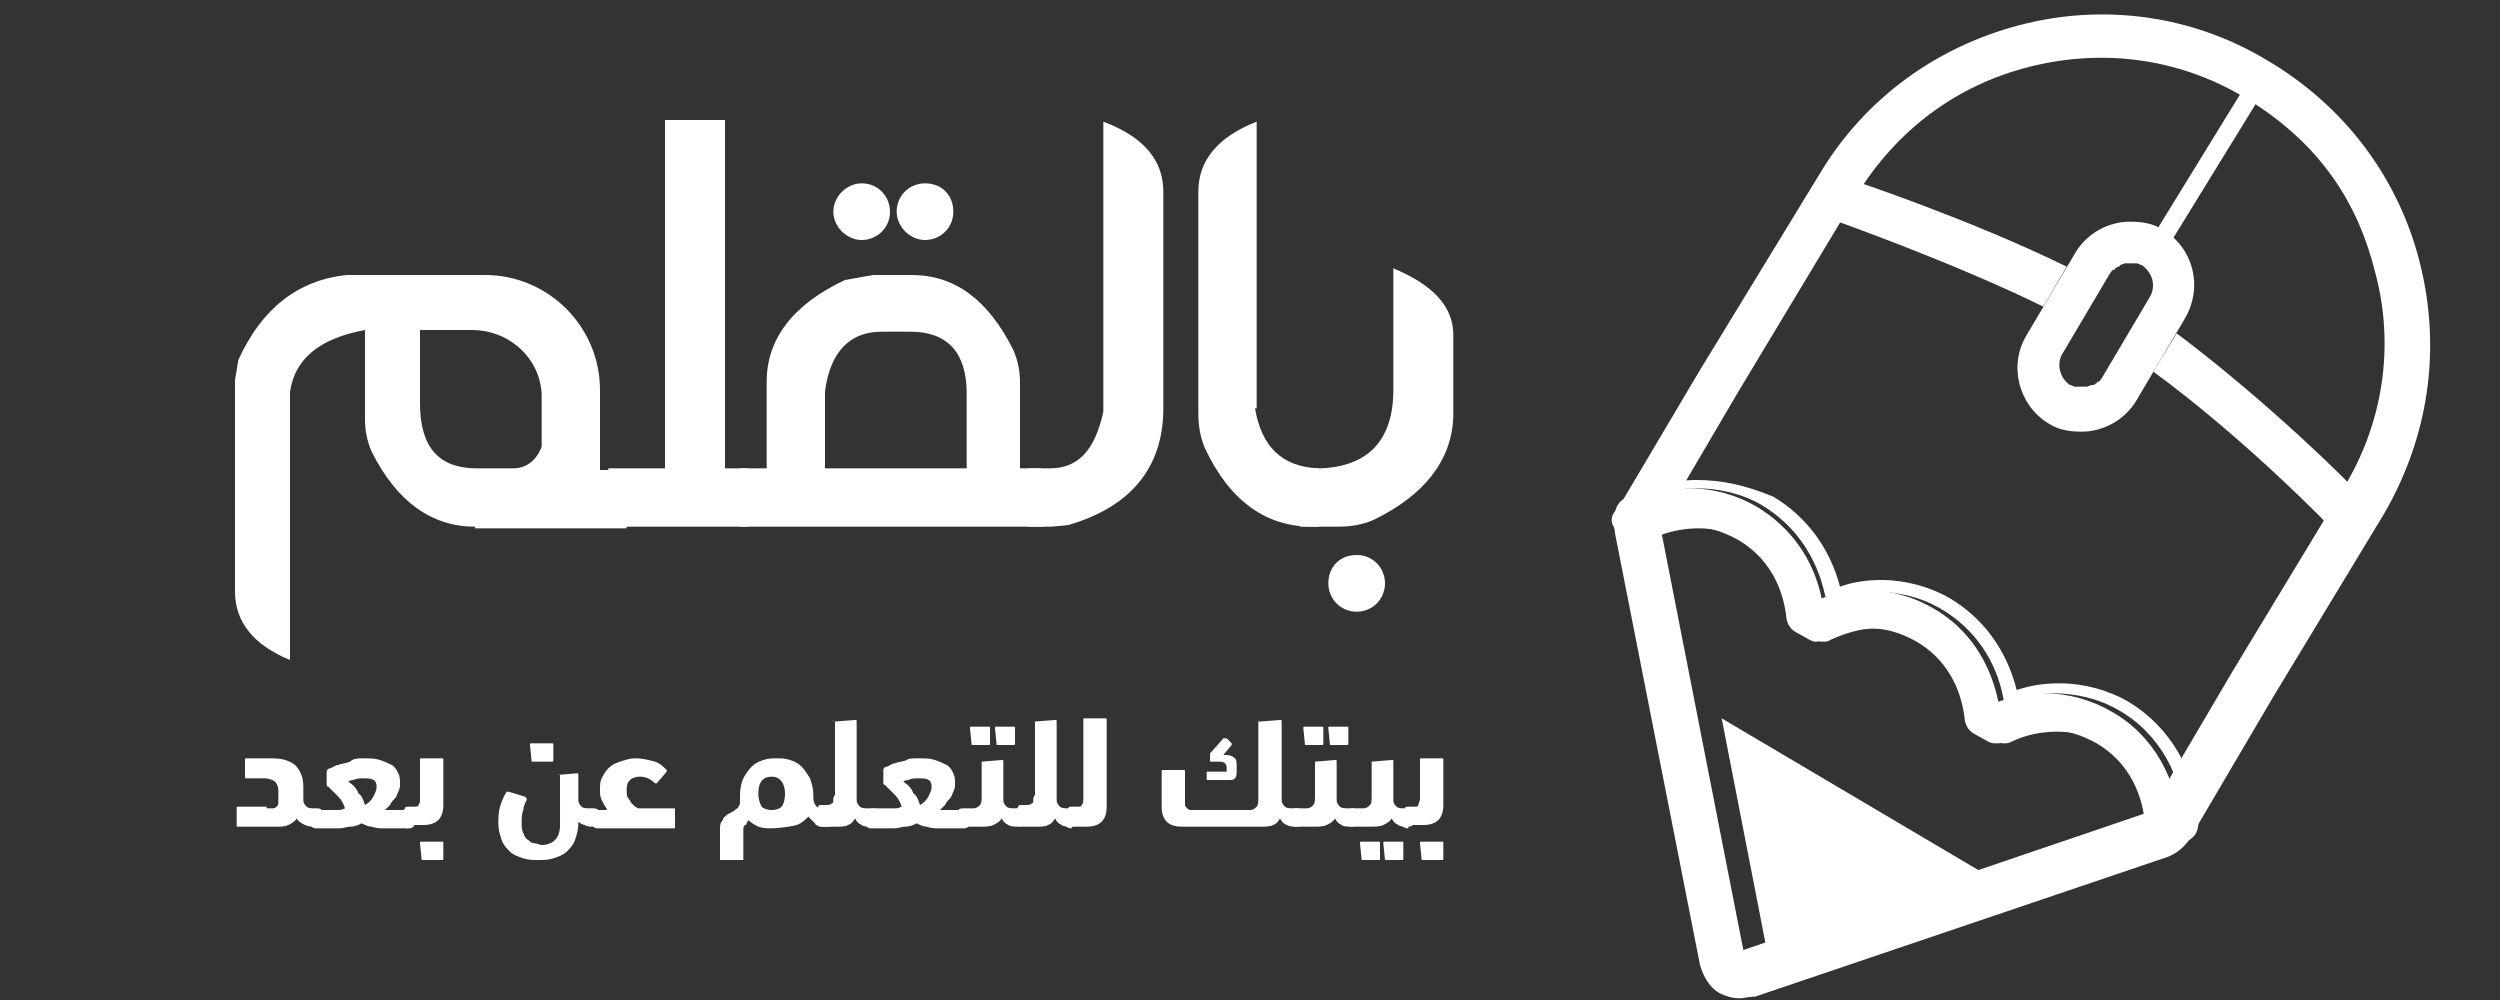<?xml version="1.0" encoding="utf-8"?>
<!-- Generator: Adobe Illustrator 24.0.3, SVG Export Plug-In . SVG Version: 6.00 Build 0)  -->
<svg version="1.1" id="Layer_1" xmlns="http://www.w3.org/2000/svg" xmlns:xlink="http://www.w3.org/1999/xlink" x="0px" y="0px"
	 viewBox="0 0 150 60" style="enable-background:new 0 0 150 60;" xml:space="preserve">
<rect x="0" y="0" width="150" height="60" fill="#333333" stroke="none"/>
<style type="text/css">
	.st0{fill:#FFFFFF;}
</style>
<g>
	<path class="st0" d="M-278.5-43.2h-0.6c-1.6,0-2.1,1-1.7,3.7l1.5,9.4h-3.7l-1.5-9.1c-0.6-4.1,0.8-7,5.5-7h0.6
		c0.7-3,3.1-5.3,7.3-5.3c4.5,0,6.5,2.6,6.5,6.6v4.3h2.4v3h-8.8C-275.9-37.6-278.1-39.8-278.5-43.2z M-268.2-44.5
		c0-2.9-1.1-4.1-3.1-4.1c-2.2,0-3.4,1.7-3.4,3.9c0,2.7,1.3,4,4.3,4h2.2L-268.2-44.5L-268.2-44.5z"/>
	<path class="st0" d="M-262.5-40.6h3.6V-58h3.8v17.3h2.9v3h-10.3V-40.6z"/>
	<path class="st0" d="M-252.7-40.6h1.2c0.9,0,1.8,0.1,1.8,0.1c-0.9-0.9-1.3-2.2-1.3-3.9c0-4.2,3-7.2,7.3-7.2c4.1,0,6.7,2.1,6.7,6.7
		c0,1.7-0.6,3.4-1.7,4.4c0,0,1.2-0.1,2.2-0.1h1.5v3h-17.8V-40.6z M-248.2-55.4c0-1.1,0.8-2,1.9-2c1.1,0,1.9,0.9,1.9,2
		c0,1.1-0.8,2-1.9,2C-247.4-53.4-248.2-54.3-248.2-55.4z M-240.8-44.7c0-2.5-1-3.9-3.1-3.9c-1.7,0-3.3,1.2-3.3,3.9
		c0,2.7,1.1,4.1,3.2,4.1C-242.2-40.6-240.8-42-240.8-44.7z M-243.4-55.4c0-1.1,0.8-2,1.9-2c1.1,0,1.9,0.9,1.9,2c0,1.1-0.8,2-1.9,2
		C-242.6-53.4-243.4-54.3-243.4-55.4z"/>
	<path class="st0" d="M-235.3-40.6h3.6V-58h3.8v20.3h-7.4V-40.6z"/>
	<path class="st0" d="M-223-58h3.8v17.3h2.9v3h-6.7V-58z"/>
	<path class="st0" d="M-216.8-40.6h4v-10.6h3.8v13.6h-7.8V-40.6z M-215-33.3c0-1.1,0.9-2,2-2c1.1,0,2,0.9,2,2c0,1.1-0.9,2-2,2
		C-214.1-31.3-215-32.2-215-33.3z"/>
</g>
<polygon class="st0" points="103.3,43.1 121.4,53.8 106.3,58.5 "/>
<g>
	<path class="st0" d="M130.3,50.5c-0.2,0-0.3,0-0.5-0.1l-0.6-0.3c-0.3-0.2-0.4-0.4-0.5-0.7c-0.2-2.1-1.2-3.8-2.9-4.8
		c-0.9-0.5-1.8-0.8-2.8-0.8c-0.9,0-1.9,0.2-2.8,0.7c-0.1,0.1-0.2,0.1-0.4,0.1c-0.2,0-0.3,0-0.5-0.1l-0.9-0.5
		c-0.3-0.2-0.4-0.4-0.5-0.7c-0.2-2.1-1.2-3.8-2.9-4.8c-0.9-0.5-1.8-0.8-2.8-0.8c-1,0-1.9,0.2-2.9,0.7c-0.1,0-0.2,0.1-0.3,0.1
		c-0.1,0-0.2,0-0.4-0.1l-0.9-0.5c-0.3-0.2-0.4-0.4-0.5-0.7c-0.2-2.1-1.2-3.8-2.9-4.8c-0.9-0.5-1.8-0.8-2.8-0.8
		c-0.9,0-1.9,0.2-2.8,0.7c-0.1,0.1-0.2,0.1-0.4,0.1c-0.2,0-0.3,0-0.5-0.1l-0.6-0.3c-0.3-0.2-0.5-0.5-0.5-0.8s0.2-0.6,0.5-0.8
		c1.3-0.7,2.8-1.1,4.2-1.1c1.4,0,2.8,0.4,4,1.1c2,1.2,3.4,3.1,3.9,5.5c0.8-0.3,1.8-0.5,2.7-0.5c1.4,0,2.8,0.4,4,1.1
		c2.1,1.2,3.4,3.2,3.9,5.6c0.9-0.3,1.8-0.5,2.8-0.5c1.4,0,2.8,0.4,4,1.1c2.5,1.4,4,4.1,4.1,7.1c0,0.2-0.1,0.5-0.3,0.7
		C130.8,50.3,130.6,50.5,130.3,50.5L130.3,50.5z"/>
	<path class="st0" d="M101.8,29.3c1.3,0,2.7,0.3,3.9,1c2,1.2,3.3,3.1,3.8,5.4c0,0.1,0.1,0.2,0.2,0.2c0,0,0.1,0,0.1,0
		c0.9-0.3,1.8-0.4,2.7-0.4c1.3,0,2.7,0.3,3.9,1c2.1,1.2,3.4,3.2,3.8,5.4c0,0.1,0.1,0.2,0.2,0.2c0,0,0.1,0,0.1,0
		c0.9-0.3,1.8-0.5,2.7-0.5c1.3,0,2.7,0.3,3.9,1c2.5,1.4,3.9,4.1,4,6.9c0,0.4-0.3,0.7-0.7,0.7c-0.1,0-0.2,0-0.3-0.1l-0.6-0.3
		c-0.2-0.1-0.3-0.3-0.3-0.5c-0.2-2.1-1.2-4-3-5c-0.9-0.5-1.9-0.8-2.9-0.8c-1,0-2,0.2-2.9,0.7c-0.1,0-0.2,0.1-0.3,0.1
		c-0.1,0-0.2,0-0.3-0.1l0,0l0,0l-0.9-0.5c-0.2-0.1-0.3-0.3-0.3-0.5c-0.2-2.1-1.2-4-3-5c-0.9-0.5-1.9-0.8-2.9-0.8s-2,0.2-3,0.7
		c-0.1,0-0.1,0-0.2,0s-0.2,0-0.2-0.1l0,0l0,0l-0.9-0.5c-0.2-0.1-0.3-0.3-0.3-0.5c-0.2-2.1-1.2-4-3-5c-0.9-0.5-1.9-0.8-2.9-0.8
		c-1,0-2,0.2-2.9,0.7c-0.1,0-0.2,0.1-0.3,0.1c-0.1,0-0.2,0-0.3-0.1l-0.6-0.3c-0.5-0.3-0.5-0.9,0-1.2C99,29.6,100.4,29.3,101.8,29.3
		 M101.8,28.8L101.8,28.8c-1.5,0-3,0.4-4.3,1.1c-0.4,0.2-0.6,0.6-0.6,1c0,0.4,0.2,0.8,0.6,1l0.6,0.3c0.2,0.1,0.4,0.2,0.6,0.2
		c0.2,0,0.3,0,0.5-0.1c0.8-0.4,1.8-0.6,2.7-0.6c1,0,1.9,0.2,2.7,0.7c1.6,0.9,2.6,2.6,2.8,4.6c0,0.4,0.2,0.7,0.6,0.9l0.9,0.5
		c0.2,0.1,0.3,0.1,0.5,0.1c0.2,0,0.3,0,0.4-0.1c0.9-0.4,1.8-0.7,2.8-0.7c1,0,1.9,0.2,2.7,0.7c1.6,0.9,2.6,2.6,2.8,4.6
		c0,0.4,0.2,0.7,0.6,0.9l0.9,0.5c0.2,0.1,0.4,0.2,0.6,0.2c0.2,0,0.3,0,0.5-0.1c0.8-0.4,1.8-0.6,2.7-0.6c1,0,1.9,0.2,2.7,0.7
		c1.6,0.9,2.6,2.6,2.8,4.6c0,0.4,0.2,0.7,0.6,0.9l0.6,0.3c0.2,0.1,0.4,0.2,0.6,0.2c0.3,0,0.6-0.1,0.9-0.4c0.2-0.2,0.3-0.5,0.3-0.8
		c-0.1-3.1-1.7-5.8-4.2-7.3c-1.2-0.7-2.7-1.1-4.1-1.1c-0.9,0-1.7,0.1-2.6,0.4c-0.6-2.4-2-4.3-4-5.5c-1.2-0.7-2.7-1.1-4.1-1.1
		c-0.8,0-1.7,0.1-2.5,0.4c-0.6-2.3-2-4.2-4-5.4C104.7,29.1,103.3,28.8,101.8,28.8L101.8,28.8z"/>
</g>
<path class="st0" d="M104.4,59.9c-0.4,0-0.8-0.1-1.2-0.3c-0.6-0.3-1-1-1.2-1.7l-5.1-25.9c-0.1-0.6,0-1.2,0.3-1.7l4.8-8.1l7.2-11.8
	c2.7-4.5,7-7.6,12-8.9s10.3-0.6,14.8,2.1l0,0c4.6,2.7,7.9,7,9.2,12.2s0.5,10.5-2.2,15.1l-6.6,10.9l-5,8.5c-0.3,0.5-0.8,0.9-1.3,1.1
	l-24.8,8.4C104.9,59.8,104.6,59.9,104.4,59.9z M99.6,31.5l5,25.5l24.4-8.3l5-8.5l6.6-10.9c2.4-3.9,3.1-8.6,1.9-13
	c-1-4-3.2-7.7-7.9-10.5c-3.9-2.3-8.4-2.9-12.8-1.8c-4.4,1.1-8,3.8-10.4,7.7l-7.1,11.8L99.6,31.5z"/>
<path class="st0" d="M129.8,13.8c-0.6-0.4-1.3-0.5-2-0.5l0,0c-1.3,0-2.6,0.7-3.3,1.9l-2.9,4.9c-1.1,1.8-0.5,4.2,1.3,5.3
	c0.6,0.4,1.3,0.5,2,0.5c1.3,0,2.6-0.7,3.3-1.9l2.9-4.9C132.2,17.2,131.6,14.9,129.8,13.8z M129,17.8l-2.9,4.9
	c-0.1,0.1-0.1,0.2-0.2,0.2c0,0-0.1,0-0.1,0.1c-0.1,0-0.1,0.1-0.2,0.1c0,0-0.1,0-0.1,0c-0.1,0-0.2,0.1-0.3,0.1c0,0,0,0,0,0
	c-0.1,0-0.2,0-0.3,0c0,0,0,0,0,0c0,0,0,0-0.1,0c-0.1,0-0.2,0-0.2,0c0,0-0.1,0-0.1,0c-0.1,0-0.2-0.1-0.3-0.1
	c-0.6-0.4-0.8-1.2-0.5-1.8l2.9-4.9c0.1-0.1,0.1-0.2,0.2-0.2c0,0,0.1,0,0.1-0.1c0.1,0,0.1-0.1,0.2-0.1c0,0,0.1,0,0.1-0.1
	c0.1,0,0.2-0.1,0.3-0.1c0,0,0,0,0,0c0.1,0,0.2,0,0.3,0c0,0,0,0,0,0c0,0,0,0,0.1,0c0.1,0,0.2,0,0.2,0c0,0,0.1,0,0.1,0
	c0.1,0,0.2,0.1,0.3,0.1C129.1,16.3,129.4,17.1,129,17.8z"/>
<g>
	<path class="st0" d="M130.6,20l-1.4,2.3c5.6,4.1,10.6,9.3,10.6,9.3l1.4-2.3C141.3,29.3,136.2,24.2,130.6,20z"/>
	<path class="st0" d="M124,16c-5.7-2.8-12.6-5.1-12.6-5.1l-1.4,2.3c0,0,7.1,2.5,12.6,5.2L124,16z"/>
</g>
<rect x="127.4" y="9.3" transform="matrix(0.524 -0.852 0.852 0.524 54.674 117.544)" class="st0" width="10.2" height="1.1"/>
<polygon class="st0" points="-212,32.8 -193.8,43.5 -209,48.2 "/>
<g>
	<path class="st0" d="M-185,40.1c-0.2,0-0.3,0-0.5-0.1l-0.6-0.3c-0.3-0.2-0.4-0.4-0.5-0.7c-0.2-2.1-1.2-3.8-2.9-4.8
		c-0.9-0.5-1.8-0.8-2.8-0.8c-0.9,0-1.9,0.2-2.8,0.7c-0.1,0.1-0.2,0.1-0.4,0.1c-0.2,0-0.3,0-0.5-0.1l-0.9-0.5
		c-0.3-0.2-0.4-0.4-0.5-0.7c-0.2-2.1-1.2-3.8-2.9-4.8c-0.9-0.5-1.8-0.8-2.8-0.8c-1,0-1.9,0.2-2.9,0.7c-0.1,0-0.2,0.1-0.3,0.1
		c-0.1,0-0.2,0-0.4-0.1l-0.9-0.5c-0.3-0.2-0.4-0.4-0.5-0.7c-0.2-2.1-1.2-3.8-2.9-4.8c-0.9-0.5-1.8-0.8-2.8-0.8
		c-0.9,0-1.9,0.2-2.8,0.7c-0.1,0.1-0.2,0.1-0.4,0.1c-0.2,0-0.3,0-0.5-0.1l-0.6-0.3c-0.3-0.2-0.5-0.5-0.5-0.8c0-0.3,0.2-0.6,0.5-0.8
		c1.3-0.7,2.8-1.1,4.2-1.1c1.4,0,2.8,0.4,4,1.1c2,1.2,3.4,3.1,3.9,5.5c0.8-0.3,1.8-0.5,2.7-0.5c1.4,0,2.8,0.4,4,1.1
		c2.1,1.2,3.4,3.2,3.9,5.6c0.9-0.3,1.8-0.5,2.8-0.5c1.4,0,2.8,0.4,4,1.1c2.5,1.4,4,4.1,4.1,7.1c0,0.2-0.1,0.5-0.3,0.7
		C-184.5,40-184.7,40.1-185,40.1L-185,40.1z"/>
	<path class="st0" d="M-213.4,19c1.3,0,2.7,0.3,3.9,1c2,1.2,3.3,3.1,3.8,5.4c0,0.1,0.1,0.2,0.2,0.2c0,0,0.1,0,0.1,0
		c0.9-0.3,1.8-0.4,2.7-0.4c1.3,0,2.7,0.3,3.9,1c2.1,1.2,3.4,3.2,3.8,5.4c0,0.1,0.1,0.2,0.2,0.2c0,0,0.1,0,0.1,0
		c0.9-0.3,1.8-0.5,2.7-0.5c1.3,0,2.7,0.3,3.9,1c2.5,1.4,3.9,4.1,4,6.9c0,0.4-0.3,0.7-0.7,0.7c-0.1,0-0.2,0-0.3-0.1l-0.6-0.3
		c-0.2-0.1-0.3-0.3-0.3-0.5c-0.2-2.1-1.2-4-3-5c-0.9-0.5-1.9-0.8-2.9-0.8c-1,0-2,0.2-2.9,0.7c-0.1,0-0.2,0.1-0.3,0.1
		c-0.1,0-0.2,0-0.4-0.1l0,0l0,0l-0.9-0.5c-0.2-0.1-0.3-0.3-0.3-0.5c-0.2-2.1-1.2-4-3-5c-0.9-0.5-1.9-0.8-2.9-0.8c-1,0-2,0.2-3,0.7
		c-0.1,0-0.1,0-0.2,0s-0.2,0-0.2-0.1l0,0l0,0l-0.9-0.5c-0.2-0.1-0.3-0.3-0.3-0.5c-0.2-2.1-1.2-4-3-5c-0.9-0.5-1.9-0.8-2.9-0.8
		c-1,0-2,0.2-2.9,0.7c-0.1,0-0.2,0.1-0.3,0.1c-0.1,0-0.2,0-0.4-0.1l-0.6-0.3c-0.5-0.3-0.5-0.9,0-1.2C-216.2,19.3-214.8,19-213.4,19
		 M-213.4,18.5L-213.4,18.5c-1.5,0-3,0.4-4.3,1.1c-0.4,0.2-0.6,0.6-0.6,1c0,0.4,0.2,0.8,0.6,1l0.6,0.3c0.2,0.1,0.4,0.2,0.6,0.2
		c0.2,0,0.4,0,0.5-0.1c0.9-0.4,1.8-0.6,2.7-0.6c1,0,1.9,0.2,2.7,0.7c1.6,0.9,2.6,2.6,2.8,4.6c0,0.4,0.2,0.7,0.6,0.9l0.9,0.5
		c0.2,0.1,0.3,0.1,0.5,0.1c0.1,0,0.3,0,0.4-0.1c0.9-0.4,1.8-0.7,2.8-0.7c1,0,1.9,0.2,2.7,0.7c1.6,0.9,2.6,2.6,2.8,4.6
		c0,0.4,0.2,0.7,0.6,0.9l0.9,0.5c0.2,0.1,0.4,0.2,0.6,0.2c0.2,0,0.4,0,0.5-0.1c0.9-0.4,1.8-0.6,2.7-0.6c1,0,1.9,0.2,2.7,0.7
		c1.6,0.9,2.6,2.6,2.8,4.6c0,0.4,0.2,0.7,0.6,0.9l0.6,0.3c0.2,0.1,0.4,0.2,0.6,0.2c0.3,0,0.6-0.1,0.9-0.4c0.2-0.2,0.3-0.5,0.3-0.8
		c-0.1-3.1-1.7-5.8-4.2-7.3c-1.2-0.7-2.7-1.1-4.1-1.1c-0.9,0-1.7,0.1-2.6,0.4c-0.6-2.4-2-4.3-4-5.5c-1.2-0.7-2.7-1.1-4.1-1.1
		c-0.8,0-1.7,0.1-2.5,0.4c-0.6-2.3-2-4.2-4-5.4C-210.6,18.8-212,18.5-213.4,18.5L-213.4,18.5z"/>
</g>
<path class="st0" d="M-210.9,49.6c-0.4,0-0.9-0.1-1.2-0.3c-0.6-0.3-1-1-1.2-1.7l-5.1-25.9c-0.1-0.6,0-1.2,0.3-1.7l4.8-8.1l7.1-11.8
	c2.7-4.5,7-7.6,12-8.9s10.3-0.6,14.8,2.1l0,0c4.6,2.7,7.9,7,9.2,12.2s0.5,10.5-2.2,15.1l-6.6,10.9l-5,8.5c-0.3,0.5-0.8,0.9-1.3,1.1
	l-24.8,8.4C-210.4,49.5-210.7,49.6-210.9,49.6z M-215.7,21.2l5,25.5l24.4-8.3l5-8.5l6.6-10.9c2.4-3.9,3.1-8.6,1.9-13
	c-1-4-3.2-7.7-7.9-10.5c-3.9-2.3-8.4-2.9-12.8-1.8c-4.4,1.1-8,3.8-10.4,7.7l-7.1,11.8L-215.7,21.2z"/>
<path class="st0" d="M-185.5,3.5c-0.6-0.4-1.3-0.5-2-0.5l0,0c-1.3,0-2.6,0.7-3.3,1.9l-2.9,4.9c-1.1,1.8-0.5,4.2,1.3,5.3
	c0.6,0.4,1.3,0.5,2,0.5c1.3,0,2.6-0.7,3.3-1.9l2.9-4.9C-183.1,6.9-183.7,4.6-185.5,3.5z M-186.3,7.5l-2.9,4.9
	c-0.1,0.1-0.1,0.2-0.2,0.2c0,0-0.1,0-0.1,0.1c-0.1,0-0.1,0.1-0.2,0.1c0,0-0.1,0-0.1,0c-0.1,0-0.2,0.1-0.3,0.1c0,0,0,0,0,0
	c-0.1,0-0.2,0-0.3,0c0,0,0,0,0,0c0,0,0,0-0.1,0c-0.1,0-0.2,0-0.2,0c0,0-0.1,0-0.1,0c-0.1,0-0.2-0.1-0.3-0.1
	c-0.6-0.4-0.8-1.2-0.5-1.8l2.9-4.9c0.1-0.1,0.1-0.2,0.2-0.2c0,0,0.1,0,0.1-0.1c0.1,0,0.1-0.1,0.2-0.1c0,0,0.1,0,0.1-0.1
	c0.1,0,0.2-0.1,0.3-0.1c0,0,0,0,0,0c0.1,0,0.2,0,0.3,0c0,0,0,0,0,0c0,0,0,0,0.1,0c0.1,0,0.2,0,0.2,0c0,0,0.1,0,0.1,0
	c0.1,0,0.2,0.1,0.3,0.1C-186.1,6-185.9,6.8-186.3,7.5z"/>
<g>
	<path class="st0" d="M-184.7,9.7l-1.4,2.3c5.6,4.1,10.6,9.3,10.6,9.3l1.4-2.3C-174,19-179.1,13.9-184.7,9.7z"/>
	<path class="st0" d="M-191.2,5.7c-5.7-2.8-12.6-5.1-12.6-5.1l-1.4,2.3c0,0,7.1,2.5,12.6,5.2L-191.2,5.7z"/>
</g>
<rect x="-187.8" y="-1" transform="matrix(0.524 -0.852 0.852 0.524 -86.499 -155.803)" class="st0" width="10.2" height="1.1"/>
<g>
	<path class="st0" d="M-180-56.5c0.2,0.8,0.6,1.3,1,1.7s0.9,0.6,1.5,0.6c0.5,0,0.9,0.1,1.1,0.3s0.3,0.6,0.3,1.1c0,0.6-0.1,1-0.3,1.2
		s-0.6,0.3-1.1,0.3c-0.7,0-1.3-0.2-1.9-0.6s-1.1-1-1.5-1.9c-0.5,0.9-1.2,1.6-2.1,2.1s-2.1,0.8-3.4,0.8c-0.5,0-1,0-1.5-0.1
		s-1-0.2-1.6-0.4s-1.1-0.5-1.7-0.8s-1.2-0.7-1.9-1.2c-0.6,0.2-1.1,0.4-1.5,0.6s-0.7,0.6-0.9,1s-0.4,0.9-0.4,1.6s-0.1,1.4-0.1,2.3
		v4.3h-3v-4.4c0-1.2,0.1-2.3,0.2-3.1s0.4-1.6,0.7-2.3s0.8-1.2,1.4-1.6s1.3-0.9,2.3-1.2c0.3-1.2,0.6-2.2,0.9-3.1s0.8-1.6,1.2-2.3
		s0.9-1.2,1.4-1.6s1-0.7,1.5-1s1-0.4,1.5-0.5s1-0.1,1.4-0.1c0.9,0,1.8,0.2,2.6,0.5s1.5,0.8,2,1.4s1,1.3,1.3,2.1s0.5,1.8,0.5,2.8
		c0,0.2,0,0.5,0,0.7S-179.9-56.8-180-56.5z M-183-57.6c0-0.6-0.1-1.2-0.2-1.7s-0.4-0.9-0.7-1.3s-0.7-0.6-1.1-0.8s-0.9-0.3-1.5-0.3
		s-1.1,0.1-1.6,0.3s-1,0.6-1.4,1.1s-0.8,1.1-1.2,1.9s-0.7,1.7-0.9,2.7c0.8,0.6,1.7,1.1,2.5,1.5s1.7,0.5,2.5,0.5c1.1,0,2-0.3,2.6-0.9
		S-183-56.2-183-57.6z"/>
	<path class="st0" d="M-177.4-51.2c-0.5,0-0.9-0.1-1.1-0.3s-0.4-0.6-0.4-1.1c0-0.6,0.1-1,0.3-1.2s0.6-0.3,1.1-0.3h1.8
		c0.4,0,0.8,0,1.2-0.1s0.7-0.2,0.9-0.3s0.4-0.4,0.6-0.8s0.2-0.8,0.2-1.4v-19.5h3.1v18.2c0,0.6,0,1.1,0.1,1.6s0.3,0.9,0.5,1.2
		s0.6,0.6,1,0.8s0.9,0.3,1.6,0.3c0.5,0,0.9,0.1,1.1,0.3s0.4,0.6,0.4,1.1c0,0.6-0.1,1-0.3,1.2s-0.6,0.3-1.1,0.3c-0.4,0-0.8,0-1.2-0.1
		s-0.7-0.2-1.1-0.4s-0.6-0.4-0.9-0.6s-0.4-0.5-0.6-0.8c-0.2,0.4-0.5,0.8-0.9,1s-0.8,0.5-1.2,0.6s-0.9,0.2-1.3,0.3s-0.9,0.1-1.3,0.1
		H-177.4z"/>
	<path class="st0" d="M-146.6-54.2c0.5,0,0.9,0.1,1.1,0.3s0.4,0.6,0.4,1.1c0,0.6-0.1,1-0.3,1.2s-0.6,0.3-1.1,0.3h-19.8
		c-0.5,0-0.9-0.1-1.1-0.3s-0.4-0.6-0.4-1.1c0-0.6,0.1-1,0.3-1.2s0.6-0.3,1.1-0.3h4.4c-0.3-0.5-0.5-1.1-0.7-1.7s-0.3-1.4-0.3-2.3
		c0-1.1,0.2-2,0.5-2.9s0.8-1.7,1.4-2.4s1.4-1.2,2.3-1.6s1.9-0.6,3-0.6c1.4,0,2.5,0.2,3.3,0.7s1.6,1.1,2.1,1.8s0.8,1.6,1,2.5
		s0.3,1.8,0.3,2.6v3.7H-146.6z M-160.5-71.1c0-0.3,0-0.5,0.1-0.7s0.2-0.4,0.4-0.6s0.4-0.3,0.6-0.4s0.5-0.1,0.7-0.1
		c0.3,0,0.5,0,0.7,0.1s0.4,0.2,0.6,0.4s0.3,0.4,0.4,0.6s0.1,0.5,0.1,0.7c0,0.3,0,0.5-0.1,0.7s-0.2,0.4-0.4,0.6s-0.4,0.3-0.6,0.4
		s-0.5,0.1-0.7,0.1c-0.3,0-0.5,0-0.7-0.1s-0.4-0.2-0.6-0.4s-0.3-0.4-0.4-0.6S-160.5-70.9-160.5-71.1z M-160-58.5
		c0,0.7,0.1,1.4,0.3,1.9s0.5,1,0.9,1.3s0.9,0.6,1.4,0.8s1.1,0.3,1.8,0.3h3.3v-3.6c0-0.6,0-1.2-0.1-1.8s-0.3-1.1-0.6-1.6
		s-0.7-0.8-1.2-1.1s-1.2-0.4-2-0.4c-0.6,0-1.1,0.1-1.5,0.3s-0.9,0.5-1.2,0.9s-0.6,0.8-0.8,1.4S-160-59-160-58.5z M-155.8-71.1
		c0-0.3,0-0.5,0.1-0.7s0.2-0.4,0.4-0.6s0.4-0.3,0.6-0.4s0.5-0.1,0.7-0.1c0.3,0,0.5,0,0.7,0.1s0.4,0.2,0.6,0.4s0.3,0.4,0.4,0.6
		s0.1,0.5,0.1,0.7c0,0.3,0,0.5-0.1,0.7s-0.2,0.4-0.4,0.6s-0.4,0.3-0.6,0.4s-0.5,0.1-0.7,0.1c-0.3,0-0.5,0-0.7-0.1s-0.4-0.2-0.6-0.4
		s-0.3-0.4-0.4-0.6S-155.8-70.9-155.8-71.1z"/>
	<path class="st0" d="M-146.6-51.2c-0.5,0-0.9-0.1-1.1-0.3s-0.4-0.6-0.4-1.1c0-0.6,0.1-1,0.3-1.2s0.6-0.3,1.1-0.3h4.4v-22.1h3.1
		v25.1H-146.6z"/>
	<path class="st0" d="M-127.1-52.8c0,0.6-0.1,1-0.3,1.2s-0.6,0.3-1.1,0.3h-0.5c-0.8,0-1.5-0.1-2.1-0.2s-1.2-0.4-1.6-0.8
		s-0.8-0.9-1.1-1.5s-0.4-1.4-0.4-2.4v-20.1h3.1V-57c0,0.5,0,0.9,0.1,1.3s0.2,0.6,0.4,0.9s0.4,0.4,0.8,0.5s0.8,0.1,1.3,0.1h0.1
		c0.5,0,0.9,0.1,1.1,0.3S-127.1-53.3-127.1-52.8z"/>
	<path class="st0" d="M-128.5-51.2c-0.5,0-0.9-0.1-1.1-0.3s-0.4-0.6-0.4-1.1c0-0.6,0.1-1,0.3-1.2s0.6-0.3,1.1-0.3h5.5v-10.9h3.1
		v13.9H-128.5z M-124-45.5c0-0.3,0-0.5,0.1-0.7s0.2-0.4,0.4-0.6s0.4-0.3,0.6-0.4s0.5-0.1,0.7-0.1c0.3,0,0.5,0,0.7,0.1
		s0.4,0.2,0.6,0.4s0.3,0.4,0.4,0.6s0.1,0.5,0.1,0.7c0,0.3,0,0.5-0.1,0.7s-0.2,0.4-0.4,0.6s-0.4,0.3-0.6,0.4s-0.5,0.1-0.7,0.1
		c-0.3,0-0.5,0-0.7-0.1s-0.4-0.2-0.6-0.4s-0.3-0.4-0.4-0.6S-124-45.2-124-45.5z"/>
</g>
<g>
	<path class="st0" d="M-297.3,12.9h-0.6c-1.6,0-2.1,0.9-1.7,3.6l1.5,9.4h-3.6l-1.5-9.1c-0.6-4.1,0.8-6.9,5.4-6.9h0.6
		c0.7-3,3.1-5.3,7.3-5.3c4.5,0,6.5,2.6,6.5,6.6v4.3h2.4v3h-8.7C-294.7,18.5-296.9,16.3-297.3,12.9z M-287,11.7
		c0-2.9-1.1-4.1-3.1-4.1c-2.2,0-3.4,1.6-3.4,3.9c0,2.7,1.3,4,4.3,4h2.2V11.7z"/>
	<path class="st0" d="M-281.4,15.5h3.6V-1.8h3.8v17.3h2.9v3h-10.3V15.5z"/>
	<path class="st0" d="M-271.6,15.5h1.2c0.9,0,1.8,0.1,1.8,0.1c-0.9-0.9-1.3-2.2-1.3-3.9c0-4.1,3-7.2,7.3-7.2c4.1,0,6.7,2.1,6.7,6.7
		c0,1.7-0.6,3.4-1.7,4.3c0,0,1.2-0.1,2.2-0.1h1.5v3h-17.7V15.5z M-267.1,0.8c0-1.1,0.8-2,1.9-2c1.1,0,1.9,0.9,1.9,2
		c0,1.1-0.8,2-1.9,2C-266.3,2.8-267.1,1.9-267.1,0.8z M-259.7,11.5c0-2.5-1-3.9-3.1-3.9c-1.6,0-3.2,1.1-3.2,3.9
		c0,2.7,1.1,4.1,3.2,4.1C-261.1,15.5-259.7,14.2-259.7,11.5z M-262.4,0.8c0-1.1,0.8-2,1.9-2c1.1,0,1.9,0.9,1.9,2c0,1.1-0.8,2-1.9,2
		C-261.5,2.8-262.4,1.9-262.4,0.8z"/>
	<path class="st0" d="M-254.3,15.5h3.6V-1.8h3.8v20.3h-7.4V15.5z"/>
	<path class="st0" d="M-242.1-1.8h3.8v17.3h2.9v3h-6.7V-1.8z"/>
	<path class="st0" d="M-235.8,15.5h4V5h3.8v13.5h-7.8V15.5z M-234,22.8c0-1.1,0.9-2,2-2s2,0.9,2,2c0,1.1-0.9,2-2,2
		S-234,23.9-234,22.8z"/>
</g>
<g>
	<path class="st0" d="M16,48.5c0.2,0,0.3,0,0.4,0s0.2-0.1,0.2-0.1s0.1-0.1,0.1-0.2c0-0.1,0-0.2,0-0.3v-0.5c0-0.2-0.1-0.4-0.2-0.5
		s-0.4-0.2-0.6-0.2h-1.1c-0.1,0-0.1,0-0.1-0.1v-1c0-0.1,0-0.1,0.1-0.1h1.5c0.6,0,1,0.1,1.4,0.4c0.3,0.3,0.5,0.7,0.5,1.3V48
		c0,0.2,0.1,0.3,0.2,0.4c0.1,0.1,0.3,0.1,0.5,0.1H19c0.1,0,0.2,0,0.3,0.1s0.1,0.2,0.1,0.4c0,0.4-0.1,0.6-0.4,0.6
		c-0.3,0-0.5,0-0.7-0.1c-0.2-0.1-0.4-0.2-0.5-0.4c-0.1,0.2-0.3,0.3-0.5,0.4s-0.4,0.1-0.7,0.1h-2.3c-0.1,0-0.1,0-0.1-0.1v-1
		c0-0.1,0-0.1,0.1-0.1H16z"/>
	<path class="st0" d="M21.8,45.5c0.4,0,0.7,0,1,0.1c0.3,0.1,0.5,0.2,0.7,0.3c0.2,0.1,0.3,0.3,0.4,0.5C24,46.6,24,46.8,24,47
		c0,0.2,0,0.3-0.1,0.5c-0.1,0.2-0.1,0.3-0.2,0.4s-0.2,0.2-0.3,0.4c-0.1,0.1-0.2,0.2-0.3,0.3c0.1,0,0.1,0,0.2,0s0.1,0,0.2,0h1
		c0.1,0,0.2,0,0.3,0.1c0.1,0.1,0.1,0.2,0.1,0.4c0,0.2,0,0.4-0.1,0.5c-0.1,0.1-0.2,0.1-0.3,0.1H23c-0.2,0-0.4,0-0.7-0.1
		c-0.2,0-0.4-0.1-0.6-0.2c-0.2,0.1-0.4,0.2-0.7,0.2c-0.2,0-0.4,0.1-0.6,0.1H19c-0.1,0-0.2,0-0.3-0.1c-0.1-0.1-0.1-0.2-0.1-0.4
		c0-0.2,0-0.3,0.1-0.4c0-0.1,0.1-0.2,0.3-0.2h1c0.1,0,0.2,0,0.3,0c0.1,0,0.2,0,0.4-0.1c-0.1-0.3-0.2-0.5-0.4-0.7
		c-0.2-0.2-0.4-0.4-0.6-0.6c-0.1,0-0.1-0.1-0.1-0.1c0-0.1,0-0.1,0-0.2v-0.6c0-0.1,0.1-0.2,0.2-0.2s0.3-0.2,0.5-0.2
		c0.2-0.1,0.5-0.1,0.7-0.2C21.2,45.5,21.5,45.5,21.8,45.5z M21.9,48.3c0.2-0.1,0.4-0.3,0.5-0.5c0.1-0.2,0.2-0.4,0.2-0.6
		c0-0.2-0.1-0.4-0.2-0.4c-0.1-0.1-0.4-0.1-0.6-0.1c-0.2,0-0.4,0-0.6,0.1c-0.2,0-0.3,0.1-0.3,0.1c0.3,0.2,0.5,0.4,0.6,0.7
		C21.7,47.7,21.8,48,21.9,48.3z"/>
	<path class="st0" d="M24.5,49.7c-0.1,0-0.2,0-0.3-0.1c-0.1,0-0.1-0.1-0.1-0.3c0-0.1,0-0.2,0-0.3c0-0.1,0-0.2,0.1-0.3
		c0-0.1,0.1-0.2,0.1-0.2c0-0.1,0.1-0.1,0.2-0.1h0.3c0.2,0,0.3,0,0.3-0.1c0.1-0.1,0.1-0.2,0.1-0.4v-2.3c0-0.1,0-0.1,0.1-0.1h1.2
		c0.1,0,0.1,0,0.1,0.1v2.7c0,0.4-0.1,0.7-0.3,0.9c-0.2,0.2-0.5,0.3-0.9,0.3H24.5z M25.3,51.6C25.2,51.6,25.2,51.6,25.3,51.6l-0.1-1
		c0-0.1,0-0.1,0.1-0.1h1.2c0.1,0,0.1,0,0.1,0.1v0.9c0,0.1,0,0.1-0.1,0.1H25.3z"/>
	<path class="st0" d="M33.4,46.5C33.4,46.5,33.4,46.4,33.4,46.5l1.2-0.1c0.1,0,0.1,0,0.1,0.1V48c0,0.2,0.1,0.3,0.2,0.4
		c0.1,0.1,0.3,0.1,0.5,0.1h0.2c0.1,0,0.2,0,0.3,0.1c0.1,0.1,0.1,0.2,0.1,0.4c0,0.4-0.1,0.6-0.4,0.6c-0.2,0-0.4,0-0.5-0.1
		c-0.1,0-0.3-0.1-0.4-0.2v0.1c0,0.4-0.1,0.7-0.2,1c-0.1,0.3-0.3,0.5-0.5,0.7c-0.2,0.2-0.5,0.3-0.8,0.4s-0.6,0.1-0.9,0.1
		c-0.3,0-0.6,0-0.9-0.1s-0.6-0.2-0.8-0.4c-0.2-0.2-0.4-0.4-0.5-0.7s-0.2-0.6-0.2-1c0-0.3,0-0.6,0.1-1c0.1-0.3,0.2-0.6,0.4-0.9
		c0,0,0.1,0,0.1,0l1,0.3c0,0,0,0,0.1,0.1c0,0,0,0,0,0.1c-0.1,0.2-0.2,0.4-0.2,0.6c-0.1,0.2-0.1,0.5-0.1,0.8c0,0.2,0,0.4,0.1,0.6
		s0.1,0.3,0.3,0.4c0.1,0.1,0.2,0.2,0.4,0.2c0.1,0,0.3,0.1,0.4,0.1c0.3,0,0.6-0.1,0.8-0.3s0.3-0.5,0.3-0.9V46.5z M31.9,45.7
		C31.9,45.7,31.8,45.7,31.9,45.7l-0.1-1c0-0.1,0-0.1,0.1-0.1h1.2c0.1,0,0.1,0,0.1,0.1v0.9c0,0.1,0,0.1-0.1,0.1H31.9z"/>
	<path class="st0" d="M36.4,48.5c-0.1-0.1-0.2-0.3-0.3-0.5c-0.1-0.2-0.1-0.4-0.1-0.6c0-0.3,0-0.5,0.1-0.7c0.1-0.2,0.2-0.4,0.4-0.6
		s0.4-0.3,0.7-0.4c0.3-0.1,0.6-0.2,0.9-0.2c0.5,0,0.8,0.1,1.2,0.2c0.3,0.1,0.5,0.3,0.7,0.5c0,0,0,0.1,0,0.1l-0.6,0.7
		c-0.1,0-0.1,0-0.1,0c-0.3-0.3-0.6-0.4-0.9-0.4c-0.3,0-0.5,0.1-0.6,0.2c-0.2,0.2-0.2,0.4-0.2,0.7c0,0.1,0,0.3,0.1,0.4
		s0.1,0.2,0.2,0.3c0.1,0.1,0.1,0.1,0.2,0.2c0.1,0,0.1,0.1,0.2,0.1h2.1c0.1,0,0.1,0,0.1,0.1v1c0,0.1,0,0.1-0.1,0.1h-4.5
		c-0.1,0-0.2,0-0.3-0.1c-0.1-0.1-0.1-0.2-0.1-0.4c0-0.2,0-0.4,0.1-0.5c0.1-0.1,0.2-0.1,0.3-0.1H36.4z"/>
	<path class="st0" d="M46.3,49.7c-0.3,0-0.5,0-0.8-0.1c-0.2-0.1-0.4-0.2-0.6-0.4c0,0.1-0.1,0.1-0.1,0.2s-0.1,0.1-0.1,0.1
		c0,0-0.1,0.1-0.1,0.2c0,0.1,0,0.2,0,0.3v1.6h-1.4v-1.8c0-0.2,0-0.4,0.1-0.5s0.1-0.3,0.2-0.3c0.1-0.1,0.2-0.2,0.3-0.2
		c0.1-0.1,0.2-0.1,0.3-0.2s0.2-0.1,0.2-0.2c0.1-0.1,0.1-0.2,0.1-0.3c0-0.1,0-0.1,0-0.2s0-0.1,0-0.2c0-0.4,0.1-0.8,0.2-1
		s0.3-0.5,0.5-0.7c0.2-0.2,0.4-0.3,0.7-0.4c0.3-0.1,0.5-0.1,0.8-0.1c0.3,0,0.5,0,0.8,0.1c0.3,0.1,0.5,0.2,0.7,0.4
		c0.2,0.2,0.3,0.4,0.5,0.7c0.1,0.3,0.2,0.6,0.2,1c0,0,0,0.1,0,0.1c0,0,0,0.1,0,0.1c0,0.2,0.1,0.4,0.2,0.5s0.2,0.1,0.4,0.1h0.3
		c0.1,0,0.2,0,0.3,0.1c0.1,0.1,0.1,0.2,0.1,0.4c0,0.4-0.1,0.6-0.4,0.6c-0.1,0-0.2,0-0.3,0c-0.1,0-0.2,0-0.3-0.1
		c-0.1,0-0.2-0.1-0.3-0.2c-0.1-0.1-0.2-0.2-0.3-0.3c-0.2,0.2-0.4,0.4-0.7,0.5S46.6,49.7,46.3,49.7z M46.3,46.6c-0.5,0-0.8,0.3-0.8,1
		c0,0.4,0.1,0.6,0.2,0.8c0.1,0.1,0.3,0.2,0.6,0.2c0.3,0,0.5-0.1,0.6-0.2c0.1-0.1,0.2-0.4,0.2-0.8C47.1,47,46.8,46.6,46.3,46.6z"/>
	<path class="st0" d="M50,43.3C50,43.2,50.1,43.2,50,43.3l1.3-0.1c0.1,0,0.1,0,0.1,0.1V48c0,0.2,0.1,0.3,0.2,0.4
		c0.1,0.1,0.3,0.1,0.5,0.1h0.2c0.1,0,0.2,0,0.3,0.1s0.1,0.2,0.1,0.4c0,0.4-0.1,0.6-0.4,0.6c-0.2,0-0.5,0-0.6-0.1
		c-0.2-0.1-0.3-0.2-0.4-0.4c-0.1,0.2-0.2,0.3-0.4,0.4c-0.2,0.1-0.4,0.1-0.7,0.1h-0.9c-0.1,0-0.2,0-0.3-0.1c-0.1,0-0.1-0.1-0.1-0.3
		c0-0.1,0-0.2,0-0.3c0-0.1,0-0.2,0.1-0.3c0-0.1,0.1-0.2,0.1-0.2c0-0.1,0.1-0.1,0.2-0.1h0.3c0.1,0,0.2,0,0.3-0.1
		c0.1,0,0.1-0.1,0.1-0.2c0-0.1,0-0.2,0.1-0.3c0-0.1,0-0.2,0-0.4V43.3z"/>
	<path class="st0" d="M55.1,45.5c0.4,0,0.7,0,1,0.1c0.3,0.1,0.5,0.2,0.7,0.3c0.2,0.1,0.3,0.3,0.4,0.5c0.1,0.2,0.1,0.4,0.1,0.6
		c0,0.2,0,0.3-0.1,0.5c-0.1,0.2-0.1,0.3-0.2,0.4s-0.2,0.2-0.3,0.4c-0.1,0.1-0.2,0.2-0.3,0.3c0.1,0,0.1,0,0.2,0s0.1,0,0.2,0h1
		c0.1,0,0.2,0,0.3,0.1c0.1,0.1,0.1,0.2,0.1,0.4c0,0.2,0,0.4-0.1,0.5c-0.1,0.1-0.2,0.1-0.3,0.1h-1.5c-0.2,0-0.4,0-0.7-0.1
		c-0.2,0-0.4-0.1-0.6-0.2c-0.2,0.1-0.4,0.2-0.7,0.2c-0.2,0-0.4,0.1-0.6,0.1h-1.4c-0.1,0-0.2,0-0.3-0.1C52,49.5,52,49.3,52,49.1
		c0-0.2,0-0.3,0.1-0.4c0-0.1,0.1-0.2,0.3-0.2h1c0.1,0,0.2,0,0.3,0c0.1,0,0.2,0,0.4-0.1c-0.1-0.3-0.2-0.5-0.4-0.7
		c-0.2-0.2-0.4-0.4-0.6-0.6c-0.1,0-0.1-0.1-0.1-0.1c0-0.1,0-0.1,0-0.2v-0.6c0-0.1,0.1-0.2,0.2-0.2s0.3-0.2,0.5-0.2
		c0.2-0.1,0.5-0.1,0.7-0.2C54.5,45.5,54.8,45.5,55.1,45.5z M55.2,48.3c0.2-0.1,0.4-0.3,0.5-0.5c0.1-0.2,0.2-0.4,0.2-0.6
		c0-0.2-0.1-0.4-0.2-0.4c-0.1-0.1-0.4-0.1-0.6-0.1c-0.2,0-0.4,0-0.6,0.1c-0.2,0-0.3,0.1-0.3,0.1c0.3,0.2,0.5,0.4,0.6,0.7
		C55,47.7,55.1,48,55.2,48.3z"/>
	<path class="st0" d="M58.9,45.7C58.9,45.7,58.9,45.6,58.9,45.7l1.2-0.1c0.1,0,0.1,0,0.1,0.1V48c0,0.2,0.1,0.3,0.2,0.4
		c0.1,0.1,0.3,0.1,0.5,0.1h0.2c0.1,0,0.2,0,0.3,0.1s0.1,0.2,0.1,0.4c0,0.4-0.1,0.6-0.4,0.6c-0.2,0-0.5,0-0.6-0.1
		c-0.2-0.1-0.3-0.2-0.4-0.4c-0.1,0.2-0.3,0.3-0.5,0.4c-0.2,0.1-0.5,0.1-0.8,0.1h-1c-0.1,0-0.2,0-0.3-0.1s-0.1-0.2-0.1-0.4
		s0-0.4,0.1-0.5c0.1-0.1,0.2-0.1,0.3-0.1h0.6c0.2,0,0.3-0.1,0.4-0.2c0.1-0.1,0.1-0.3,0.1-0.6V45.7z M58.3,44.7
		C58.3,44.7,58.2,44.7,58.3,44.7l-0.1-1c0-0.1,0-0.1,0.1-0.1h1c0.1,0,0.1,0,0.1,0.1v0.9c0,0.1,0,0.1-0.1,0.1H58.3z M59.8,44.7
		C59.7,44.7,59.7,44.7,59.8,44.7l-0.1-1c0-0.1,0-0.1,0.1-0.1h1c0.1,0,0.1,0,0.1,0.1v0.9c0,0.1,0,0.1-0.1,0.1H59.8z"/>
	<path class="st0" d="M62,43.3C62,43.2,62,43.2,62,43.3l1.3-0.1c0.1,0,0.1,0,0.1,0.1V48c0,0.2,0.1,0.3,0.2,0.4
		c0.1,0.1,0.3,0.1,0.5,0.1h0.2c0.1,0,0.2,0,0.3,0.1s0.1,0.2,0.1,0.4c0,0.4-0.1,0.6-0.4,0.6c-0.2,0-0.5,0-0.6-0.1
		c-0.2-0.1-0.3-0.2-0.4-0.4c-0.1,0.2-0.2,0.3-0.4,0.4c-0.2,0.1-0.4,0.1-0.7,0.1h-0.9c-0.1,0-0.2,0-0.3-0.1c-0.1,0-0.1-0.1-0.1-0.3
		c0-0.1,0-0.2,0-0.3c0-0.1,0-0.2,0.1-0.3c0-0.1,0.1-0.2,0.1-0.2c0-0.1,0.1-0.1,0.2-0.1h0.3c0.1,0,0.2,0,0.3-0.1
		c0.1,0,0.1-0.1,0.1-0.2c0-0.1,0-0.2,0.1-0.3c0-0.1,0-0.2,0-0.4V43.3z"/>
	<path class="st0" d="M64.3,49.7c-0.1,0-0.2,0-0.3-0.1c-0.1,0-0.1-0.1-0.1-0.3c0-0.1,0-0.2,0-0.3c0-0.1,0-0.2,0.1-0.3
		c0-0.1,0.1-0.2,0.1-0.2c0-0.1,0.1-0.1,0.2-0.1h0.3c0.2,0,0.3,0,0.3-0.1c0.1-0.1,0.1-0.2,0.1-0.4v-4.7c0-0.1,0-0.1,0.1-0.1h1.2
		c0.1,0,0.1,0,0.1,0.1v5.2c0,0.4-0.1,0.7-0.3,0.9c-0.2,0.2-0.5,0.3-0.9,0.3H64.3z"/>
	<path class="st0" d="M75.5,43.3C75.5,43.2,75.6,43.2,75.5,43.3l1.3-0.1c0.1,0,0.1,0,0.1,0.1V48c0,0.2,0.1,0.3,0.2,0.4
		c0.1,0.1,0.3,0.1,0.5,0.1h0.2c0.1,0,0.2,0,0.3,0.1c0.1,0.1,0.1,0.2,0.1,0.4c0,0.4-0.1,0.6-0.4,0.6c-0.2,0-0.4,0-0.6-0.1
		c-0.2-0.1-0.3-0.2-0.4-0.4c-0.1,0.2-0.2,0.3-0.4,0.4c-0.2,0.1-0.5,0.1-0.8,0.1h-4.7c-0.4,0-0.7-0.1-0.9-0.3
		c-0.2-0.2-0.3-0.5-0.3-0.9v-2.1c0-0.1,0-0.1,0.1-0.1h1.2c0.1,0,0.1,0,0.1,0.1V48c0,0.1,0,0.2,0,0.3c0,0.1,0.1,0.1,0.1,0.2
		c0.1,0,0.1,0.1,0.2,0.1c0.1,0,0.2,0,0.3,0h3.3c0.2,0,0.3-0.1,0.4-0.2c0.1-0.1,0.1-0.3,0.1-0.6V43.3z M73.4,45.3h0.2
		c0.2,0,0.4,0.1,0.5,0.2c0.1,0.1,0.1,0.3,0.1,0.5v0.2c0,0.2,0,0.4-0.1,0.5c-0.1,0.1-0.2,0.1-0.4,0.1h-1.2c-0.1,0-0.1,0-0.1-0.1v-0.3
		c0-0.1,0-0.1,0.1-0.1h0.9c0.1,0,0.1,0,0.2,0c0,0,0-0.1,0-0.2c0-0.1,0-0.2-0.1-0.3c0,0-0.1-0.1-0.3-0.1h-0.5c-0.1,0-0.1,0-0.1-0.1
		v-0.3c0,0,0-0.1,0-0.1s0,0,0.1-0.1l0.7-0.8c0,0,0.1,0,0.1,0c0,0,0,0,0.1,0c0,0,0.1,0.1,0.1,0.1c0,0,0.1,0.1,0.1,0.1
		c0,0,0.1,0.1,0.1,0.1c0,0,0,0.1,0,0.1L73.4,45.3z"/>
	<path class="st0" d="M78.9,45.7C78.9,45.7,78.9,45.6,78.9,45.7l1.2-0.1c0.1,0,0.1,0,0.1,0.1V48c0,0.2,0.1,0.3,0.2,0.4
		c0.1,0.1,0.3,0.1,0.5,0.1h0.2c0.1,0,0.2,0,0.3,0.1s0.1,0.2,0.1,0.4c0,0.4-0.1,0.6-0.4,0.6c-0.2,0-0.5,0-0.6-0.1
		c-0.2-0.1-0.3-0.2-0.4-0.4c-0.1,0.2-0.3,0.3-0.5,0.4c-0.2,0.1-0.5,0.1-0.8,0.1h-1c-0.1,0-0.2,0-0.3-0.1c-0.1-0.1-0.1-0.2-0.1-0.4
		s0-0.4,0.1-0.5s0.2-0.1,0.3-0.1h0.6c0.2,0,0.3-0.1,0.4-0.2c0.1-0.1,0.1-0.3,0.1-0.6V45.7z M78.3,44.7
		C78.3,44.7,78.2,44.7,78.3,44.7l-0.1-1c0-0.1,0-0.1,0.1-0.1h1c0.1,0,0.1,0,0.1,0.1v0.9c0,0.1,0,0.1-0.1,0.1H78.3z M79.8,44.7
		C79.7,44.7,79.7,44.7,79.8,44.7l-0.1-1c0-0.1,0-0.1,0.1-0.1h1c0.1,0,0.1,0,0.1,0.1v0.9c0,0.1,0,0.1-0.1,0.1H79.8z"/>
	<path class="st0" d="M82.3,45.7C82.3,45.7,82.3,45.6,82.3,45.7l1.2-0.1c0.1,0,0.1,0,0.1,0.1V48c0,0.2,0.1,0.3,0.2,0.4
		c0.1,0.1,0.3,0.1,0.5,0.1h0.2c0.1,0,0.2,0,0.3,0.1s0.1,0.2,0.1,0.4c0,0.4-0.1,0.6-0.4,0.6c-0.2,0-0.5,0-0.6-0.1
		c-0.2-0.1-0.3-0.2-0.4-0.4c-0.1,0.2-0.3,0.3-0.5,0.4c-0.2,0.1-0.5,0.1-0.8,0.1h-1c-0.1,0-0.2,0-0.3-0.1c-0.1-0.1-0.1-0.2-0.1-0.4
		s0-0.4,0.1-0.5s0.2-0.1,0.3-0.1h0.6c0.2,0,0.3-0.1,0.4-0.2c0.1-0.1,0.1-0.3,0.1-0.6V45.7z M81.7,51.6
		C81.6,51.6,81.6,51.6,81.7,51.6l-0.1-1c0-0.1,0-0.1,0.1-0.1h1c0.1,0,0.1,0,0.1,0.1v0.9c0,0.1,0,0.1-0.1,0.1H81.7z M83.1,51.6
		C83.1,51.6,83,51.6,83.1,51.6l-0.1-1c0-0.1,0-0.1,0.1-0.1h1c0.1,0,0.1,0,0.1,0.1v0.9c0,0.1,0,0.1-0.1,0.1H83.1z"/>
	<path class="st0" d="M84.5,49.7c-0.1,0-0.2,0-0.3-0.1c-0.1,0-0.1-0.1-0.1-0.3c0-0.1,0-0.2,0-0.3c0-0.1,0-0.2,0.1-0.3
		c0-0.1,0.1-0.2,0.1-0.2c0-0.1,0.1-0.1,0.2-0.1h0.3c0.2,0,0.3,0,0.3-0.1s0.1-0.2,0.1-0.4v-2.3c0-0.1,0-0.1,0.1-0.1h1.2
		c0.1,0,0.1,0,0.1,0.1v2.7c0,0.4-0.1,0.7-0.3,0.9c-0.2,0.2-0.5,0.3-0.9,0.3H84.5z M85.3,51.6C85.2,51.6,85.2,51.6,85.3,51.6l-0.1-1
		c0-0.1,0-0.1,0.1-0.1h1.2c0.1,0,0.1,0,0.1,0.1v0.9c0,0.1,0,0.1-0.1,0.1H85.3z"/>
</g>
<g>
	<path class="st0" d="M-305,35.9h2.8c-0.1-1.4-0.7-2.3-2.2-2.6l0.3-1c1.9,0.5,3,1.6,3.1,3.7h0.6v1h-4.6V35.9z"/>
	<path class="st0" d="M-300.5,35.9h0.3c0.9,0,1.6-0.1,2.2-0.3c-0.6-0.6-1.2-1.2-2-1.4l0.1-0.9c0.7-0.5,1.8-1,2.7-1
		c1.4,0,2,0.7,2,1.5c0,0.6-0.3,1.3-1,1.8c0.3,0.2,0.7,0.2,1,0.2h0.6v1h-0.8c-0.8,0-1.4-0.2-1.9-0.6c-0.8,0.4-1.8,0.6-3.1,0.6h-0.3
		V35.9z M-297,35.1c0.4-0.3,0.6-0.7,0.6-1.1c0-0.4-0.3-0.8-0.9-0.8c-0.5,0-1.1,0.3-1.4,0.6C-298.1,34-297.5,34.6-297,35.1z"/>
	<path class="st0" d="M-294.6,35.9h1.3v-3.5h1.2v4.4h-2.6V35.9z M-294,38.3c0-0.4,0.3-0.7,0.7-0.7s0.7,0.3,0.7,0.7
		c0,0.4-0.3,0.7-0.7,0.7S-294,38.7-294,38.3z"/>
	<path class="st0" d="M-283.4,35.9h0.9v1h-1c-0.2,1.4-1,2.2-2.6,2.2c-1.5,0-2.5-0.8-2.5-2.7c0-0.5,0.1-1.1,0.2-1.7l1.3-0.2
		c-0.2,0.6-0.3,1.2-0.3,1.8c0,1.4,0.7,1.8,1.3,1.8c0.8,0,1.3-0.4,1.3-1.8v-3.8h1.2V35.9z M-286.7,33c0-0.4,0.3-0.7,0.7-0.7
		s0.7,0.3,0.7,0.7s-0.3,0.7-0.7,0.7S-286.7,33.3-286.7,33z"/>
	<path class="st0" d="M-282.6,35.9h1.4c-0.4-0.2-0.7-0.8-0.7-1.4c0-1.2,0.8-2.2,2.5-2.2c0.6,0,1.2,0.2,1.2,0.2l-0.2,1
		c0,0-0.4-0.2-1-0.2c-0.7,0-1.2,0.5-1.2,1.2c0,0.8,0.7,1.4,2.1,1.4h0.7v1h-4.8V35.9z"/>
	<path class="st0" d="M-272.8,35h-0.2c-0.5,0-0.7,0.3-0.6,1.2l0.5,3.1h-1.2l-0.5-3c-0.2-1.3,0.3-2.3,1.8-2.3h0.2
		c0.2-1,1-1.7,2.4-1.7c1.5,0,2.1,0.8,2.1,2.2v1.4h0.8v1h-2.9C-271.9,36.9-272.6,36.2-272.8,35z M-269.4,34.6c0-0.9-0.4-1.3-1-1.3
		c-0.7,0-1.1,0.5-1.1,1.3c0,0.9,0.4,1.3,1.4,1.3h0.7V34.6z"/>
	<path class="st0" d="M-267.5,35.9h1.2v-5.7h1.2v5.7h1v1h-3.4V35.9z"/>
	<path class="st0" d="M-264.3,35.9h0.3c0.9,0,1.6-0.1,2.2-0.3c-0.6-0.6-1.2-1.2-2-1.4l0.1-0.9c0.7-0.5,1.8-1,2.7-1
		c1.4,0,2,0.7,2,1.5c0,0.6-0.3,1.3-1,1.8c0.3,0.2,0.7,0.2,1,0.2h0.6v1h-0.8c-0.8,0-1.4-0.2-1.9-0.6c-0.8,0.4-1.8,0.6-3.1,0.6h-0.3
		V35.9z M-260.8,35.1c0.4-0.3,0.6-0.7,0.6-1.1c0-0.4-0.3-0.8-0.9-0.8c-0.5,0-1.1,0.3-1.4,0.6C-261.9,34-261.3,34.6-260.8,35.1z"/>
	<path class="st0" d="M-258.4,35.9h1.3v-3.5h1.2v3.5h0.8v1h-3.4V35.9z M-258,31.1c0-0.3,0.3-0.6,0.6-0.6c0.4,0,0.6,0.3,0.6,0.6
		c0,0.3-0.3,0.6-0.6,0.6C-257.7,31.7-258,31.4-258,31.1z M-256.4,31.1c0-0.3,0.3-0.6,0.6-0.6c0.3,0,0.6,0.3,0.6,0.6
		c0,0.3-0.3,0.6-0.6,0.6C-256.2,31.7-256.4,31.4-256.4,31.1z"/>
	<path class="st0" d="M-255.1,35.9h1.2v-5.7h1.2v5.7h1v1h-3.4V35.9z"/>
	<path class="st0" d="M-251.9,35.9h1.2v-5.7h1.2v6.6h-2.4V35.9z"/>
	<path class="st0" d="M-245.9,34.1c0-0.5,0.1-1.1,0.2-1.5l1.3-0.2c-0.2,0.4-0.3,1.1-0.3,1.6c0,1.3,0.6,2,2.3,2h2v-5.7h1.2v5.7h1v1
		h-4.3C-245,36.9-245.9,35.8-245.9,34.1z M-243.5,32.3c0.2,0,0.4,0,0.5,0c-0.1-0.1-0.2-0.2-0.2-0.4c0-0.5,0.4-1.1,1.4-1.1
		c0.3,0,0.5,0,0.6,0l-0.1,0.7c0,0-0.3,0-0.5,0c-0.3,0-0.5,0.1-0.5,0.3c0,0.2,0.2,0.4,0.7,0.4h0.5V33h-2.4V32.3z"/>
	<path class="st0" d="M-238.3,35.9h1.3v-3.5h1.2v3.5h0.8v1h-3.4V35.9z M-237.9,31.1c0-0.3,0.3-0.6,0.6-0.6c0.4,0,0.6,0.3,0.6,0.6
		c0,0.3-0.3,0.6-0.6,0.6C-237.6,31.7-237.9,31.4-237.9,31.1z M-236.4,31.1c0-0.3,0.3-0.6,0.6-0.6c0.3,0,0.6,0.3,0.6,0.6
		c0,0.3-0.3,0.6-0.6,0.6C-236.1,31.7-236.4,31.4-236.4,31.1z"/>
	<path class="st0" d="M-235,35.9h1.8v-3.5h1.2v3.5h0.9v1h-4V35.9z M-234.2,38.9c-0.3,0-0.6-0.3-0.6-0.6c0-0.3,0.3-0.6,0.6-0.6
		c0.4,0,0.6,0.3,0.6,0.6C-233.6,38.6-233.9,38.9-234.2,38.9z M-232.6,38.9c-0.3,0-0.6-0.3-0.6-0.6c0-0.3,0.3-0.6,0.6-0.6
		c0.3,0,0.6,0.3,0.6,0.6C-232,38.6-232.3,38.9-232.6,38.9z"/>
	<path class="st0" d="M-231.2,35.9h1.3v-3.5h1.2v4.4h-2.6V35.9z M-230.6,38.3c0-0.4,0.3-0.7,0.7-0.7s0.7,0.3,0.7,0.7
		c0,0.4-0.3,0.7-0.7,0.7S-230.6,38.7-230.6,38.3z"/>
</g>
<g>
	<path class="st0" d="M28.5,31.6c-2.6,0-4.7-1.5-6.2-4.5c-0.3-0.7-0.4-1.3-0.4-2v-5.3c-2.7,0.5-4.2,1.7-4.5,3.7v16.1
		c-2.2-0.9-3.3-2.3-3.3-4.1V22.8l0.2-1.2c1.4-3.1,3.6-4.8,6.5-5.1h8.3c3.8,0,6.9,3.1,6.9,6.9v4.8h1.6v3.5H28.5z M28.3,19.8h-3.1v4.4
		c0,2.6,1.1,3.9,3.4,3.9h2.2c0.8,0,1.4-0.5,1.7-1.3V24C32.6,21.7,30.7,19.8,28.3,19.8z"/>
	<path class="st0" d="M36.5,31.6l0-3.5h0h3.4V7.2h3.6v20.9h1.4l0,3.5H36.5z"/>
	<path class="st0" d="M44.4,31.6v-3.5H46v-5.2c0-2.5,1.5-4.6,4.7-6.1l1.7-0.3h2.3c2.6,0,4.6,1.5,6.1,4.5c0.3,0.7,0.4,1.3,0.4,2v5.1
		h1.3l0.1,3.5H44.4z M49.4,28.1H58v-4.5c0-2.4-1.1-3.7-3.4-3.7h-1.7c-1.9,0-3.1,1.2-3.4,3.6V28.1z M50,12.7c0-0.9,0.8-1.7,1.7-1.7
		c1,0,1.7,0.8,1.7,1.7c0,1-0.8,1.7-1.7,1.7C50.8,14.4,50,13.6,50,12.7z M53.8,12.7c0-1,0.8-1.7,1.7-1.7c1,0,1.7,0.7,1.7,1.7
		s-0.8,1.7-1.7,1.7C54.6,14.4,53.8,13.6,53.8,12.7z"/>
	<path class="st0" d="M69.8,24.5c0,3.5-1.9,5.9-5.7,7l-1,0.1h-1.4l0-3.5H63c1.7,0,2.7-1.1,3.2-3.4V7.3c2.4,0.9,3.6,2.3,3.6,4.2V24.5
		z"/>
	<path class="st0" d="M75.3,24.5c0.4,2.3,1.6,3.5,3.8,3.6v3.5h-0.4c-2.7,0-4.9-1.5-6.4-4.7c-0.3-0.7-0.4-1.4-0.4-2.1V11.5
		c0-1.9,1.2-3.3,3.5-4.2V24.5z"/>
	<path class="st0" d="M83.6,16.1c2.4,1,3.6,2.3,3.6,4V25c-0.1,2.6-1.7,4.7-4.8,6.2c-0.7,0.3-1.4,0.4-2.1,0.4h-2.3v-3.5h1.2
		c2.9-0.1,4.4-1.7,4.4-4.7V16.1z M81.4,36.7c-1,0-1.7-0.8-1.7-1.7c0-1,0.7-1.7,1.7-1.7s1.7,0.8,1.7,1.7
		C83.1,35.9,82.4,36.7,81.4,36.7z"/>
</g>
</svg>
